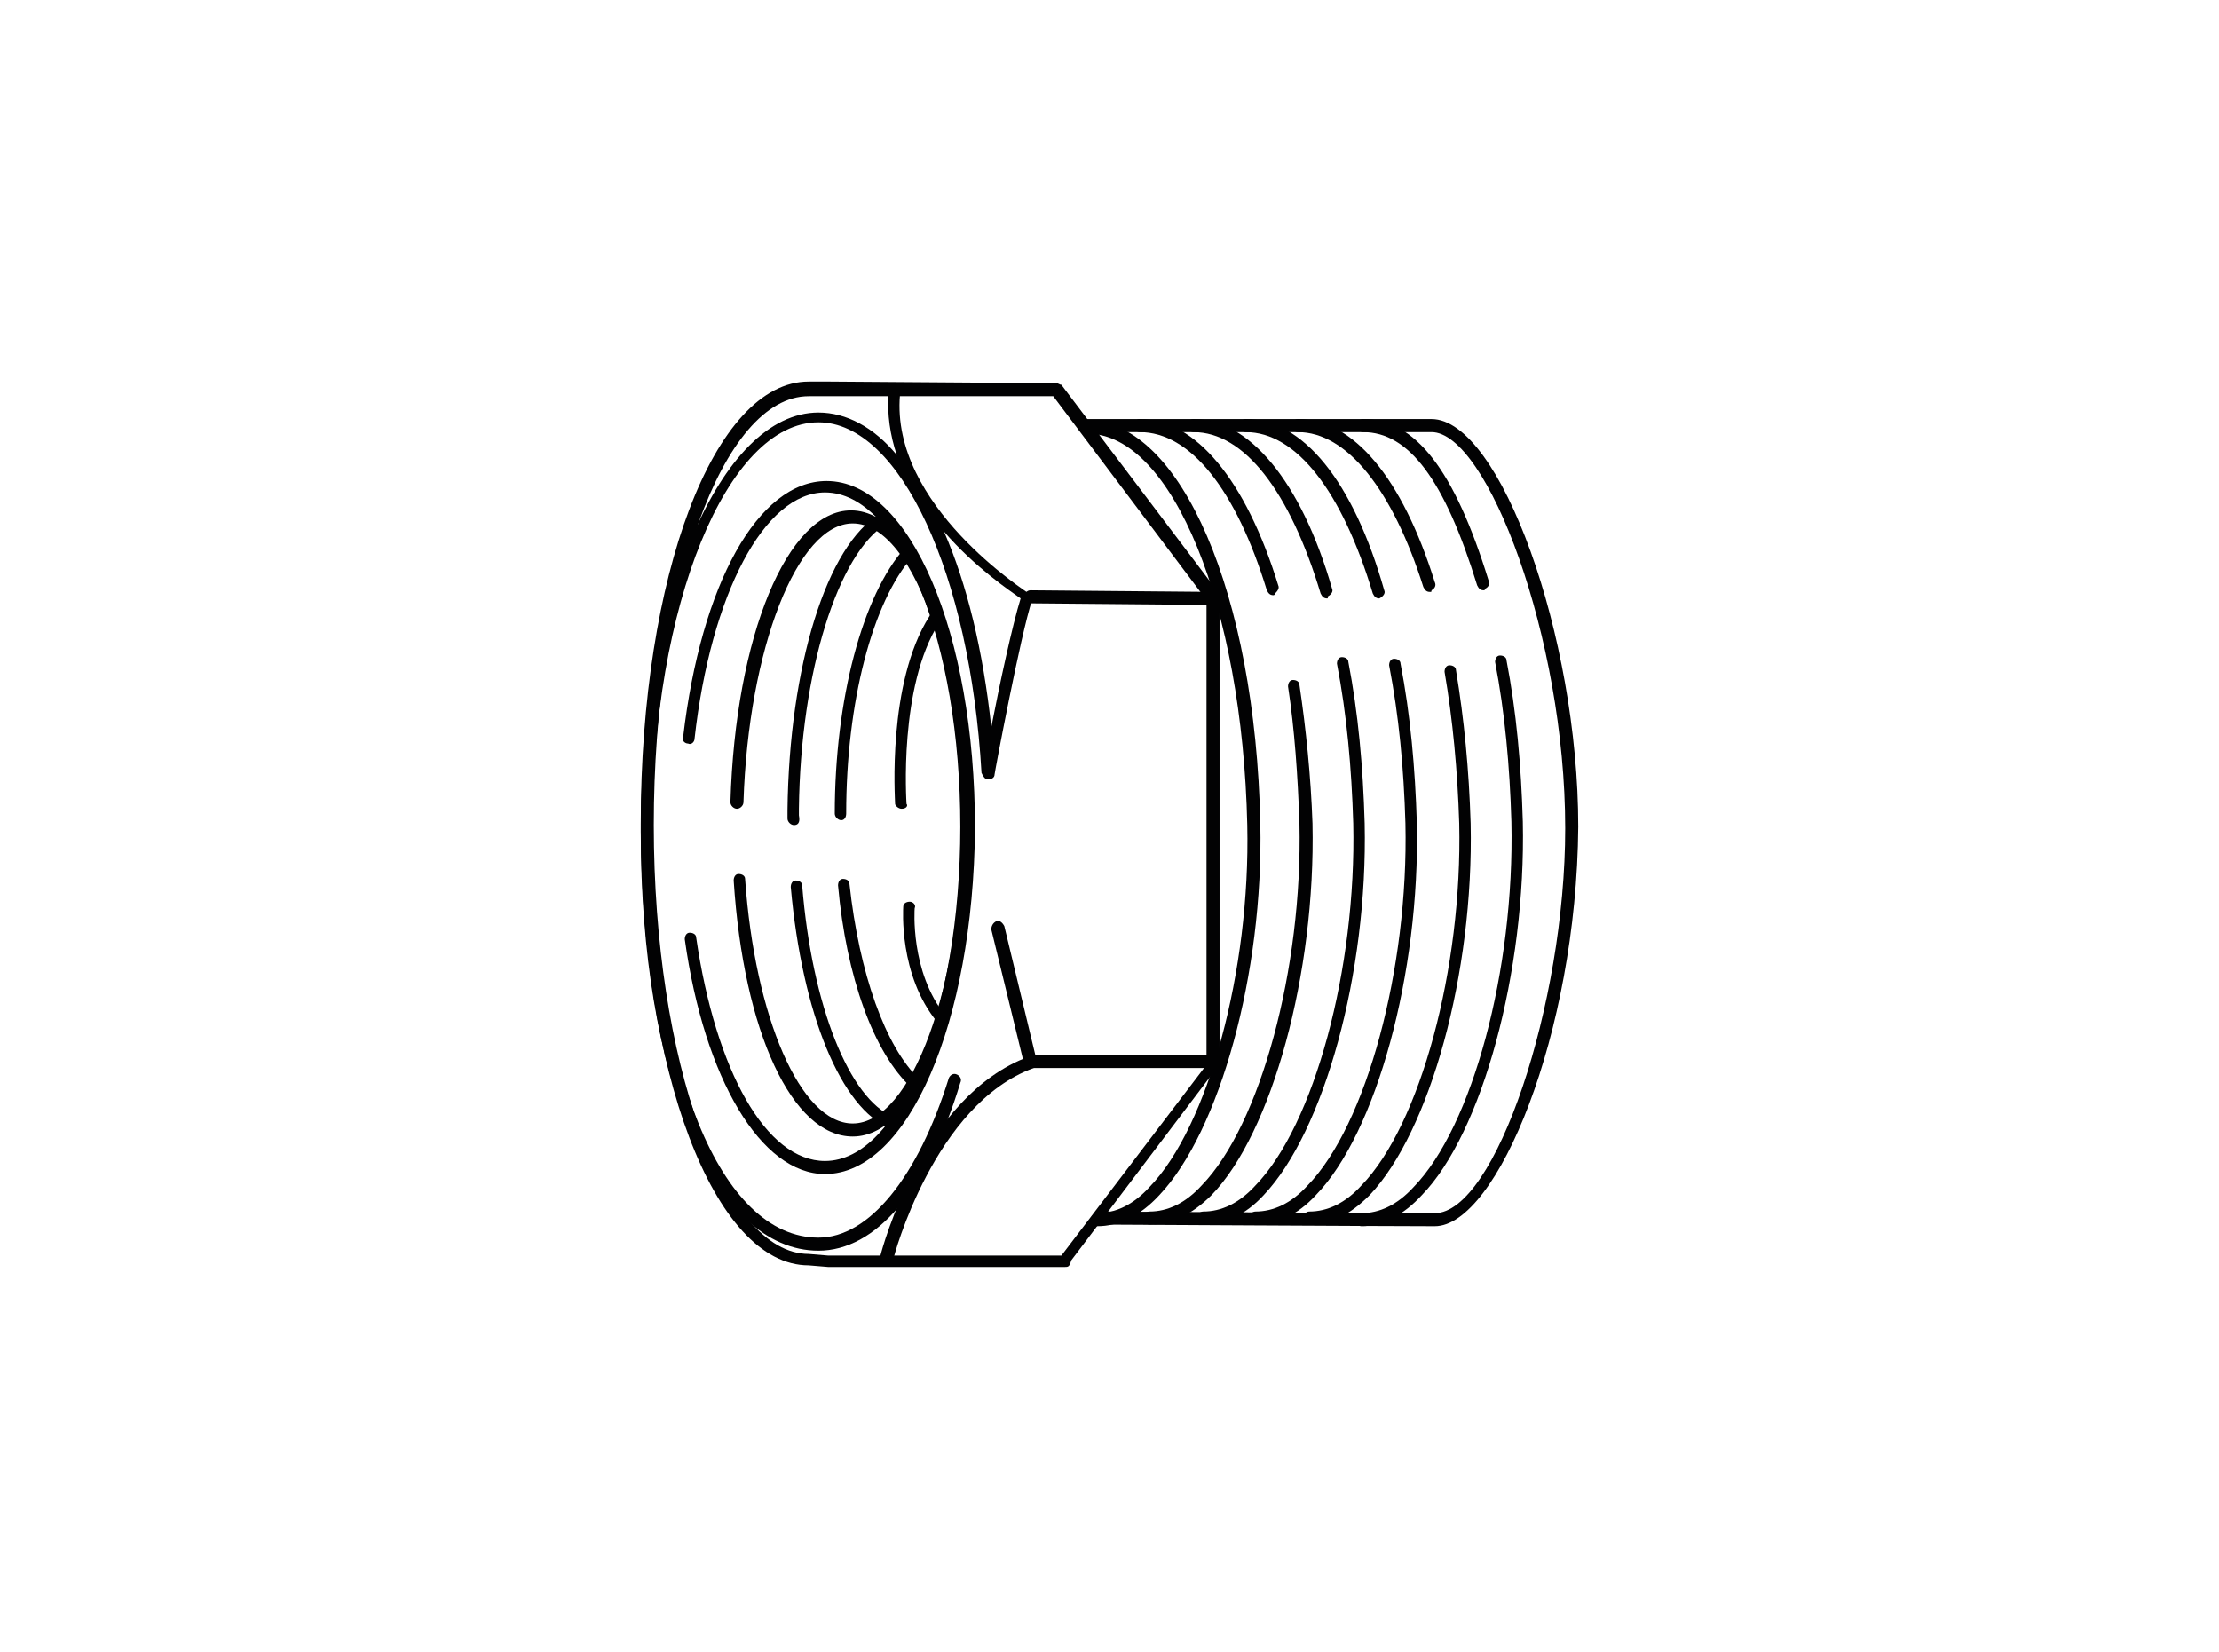 <?xml version="1.0" encoding="utf-8"?>
<svg xmlns="http://www.w3.org/2000/svg" xmlns:xlink="http://www.w3.org/1999/xlink" version="1.1" id="Layer_1" x="0px" y="0px" viewBox="0 0 136.1 101.3" style="enable-background:new 0 0 136.1 101.3;">
<style type="text/css">
	.st0{fill:#020203;}
</style>
<g>
	<path class="st0" d="M88,75.2c-2.6,0-20.6-0.1-20.6-0.1l0-0.8c0,0,18,0.1,20.6,0.1c3.7,0,8-12.8,8-23.6c0-11.7-4.8-24.3-8.2-24.3   H66.5c-0.2,0-0.4-0.2-0.4-0.4s0.2-0.4,0.4-0.4h21.3c4.2,0,9,13.3,9,25C96.7,63.4,91.8,75.2,88,75.2z"/>
	<path class="st0" d="M65.3,77.7H50.8l-1.2-0.1c-5.8,0-10.3-11.9-10.3-27.1c0-15.2,4.5-27.1,10.3-27.1l1.3,0l13.9,0.1   c0.1,0,0.2,0.1,0.3,0.1l9.6,12.7c0,0.1,0.1,0.1,0.1,0.2v28.7c0,0.1,0,0.2-0.1,0.2l-9,11.9C65.6,77.7,65.5,77.7,65.3,77.7z    M50.9,24.3l-1.3,0c-5.3,0-9.5,11.8-9.5,26.3s4.3,26.3,9.5,26.3c0,0,0,0,0,0l1.2,0.1l14.3,0L74,65.3V36.8l-9.4-12.5L50.9,24.3z"/>
	<path class="st0" d="M50.2,76.7c-6.4,0-10.9-10.6-10.9-25.7c0-14.2,4.9-25.7,10.9-25.7c1.7,0,3.4,0.9,4.8,2.6   c-0.4-1.2-0.6-2.5-0.5-3.8c0-0.2,0.2-0.4,0.4-0.3c0.2,0,0.4,0.2,0.3,0.4c-0.6,6.8,7.8,12.1,7.9,12.2c0.1,0.1,0.2,0.3,0.2,0.4   C62.6,38.9,61,47.4,61,47.5c0,0.2-0.2,0.3-0.4,0.3c-0.2,0-0.3-0.2-0.4-0.4c-0.7-12.2-5-21.5-10-21.5c-5.6,0-10.2,11.2-10.2,25   c0,14.7,4.2,25,10.2,25c3.1,0,6.1-3.7,8-9.8c0.1-0.2,0.3-0.3,0.5-0.2c0.2,0.1,0.3,0.3,0.2,0.5C56.9,73,53.7,76.7,50.2,76.7z    M57.9,32.6c1.4,3.2,2.4,7.3,2.9,12c0.5-2.6,1.3-6.3,1.8-7.9C61.9,36.2,59.8,34.8,57.9,32.6z"/>
	<path class="st0" d="M74.4,37.1C74.4,37.1,74.4,37.1,74.4,37.1l-11.2-0.1c-0.2,0-0.4-0.2-0.4-0.4c0-0.2,0.2-0.4,0.4-0.4   c0,0,0,0,0,0l11.2,0.1c0.2,0,0.4,0.2,0.4,0.4C74.7,36.9,74.6,37.1,74.4,37.1z"/>
	<path class="st0" d="M74.4,65.5H63.2c-0.2,0-0.3-0.1-0.4-0.3l-2-8.2c0-0.2,0.1-0.4,0.3-0.5c0.2-0.1,0.4,0.1,0.5,0.3l1.9,7.9h10.8   c0.2,0,0.4,0.2,0.4,0.4S74.6,65.5,74.4,65.5z"/>
	<path class="st0" d="M54.4,77.5C54.4,77.5,54.3,77.5,54.4,77.5C54.1,77.4,54,77.2,54,77c0.1-0.4,2.6-9.8,9.1-12.2   c0.2-0.1,0.4,0,0.5,0.2c0.1,0.2,0,0.4-0.2,0.5c-6.1,2.2-8.6,11.6-8.6,11.7C54.7,77.4,54.6,77.5,54.4,77.5z"/>
	<path class="st0" d="M50.6,72c-3.9,0-7.4-5.8-8.6-14.4c0-0.2,0.1-0.4,0.3-0.4c0.2,0,0.4,0.1,0.4,0.3c1.2,8.2,4.3,13.7,7.9,13.7   c4.6,0,8.3-9.2,8.3-20.5c0-11.3-3.7-20.5-8.3-20.5c-3.7,0-7,6.2-8,15.1c0,0.2-0.2,0.4-0.4,0.3c-0.2,0-0.4-0.2-0.3-0.4   c1.1-9.4,4.6-15.7,8.8-15.7c5.1,0,9.1,9.3,9.1,21.3C59.7,62.7,55.7,72,50.6,72z"/>
	<path class="st0" d="M52.3,69.7c-3.7,0-6.7-6.4-7.3-15.7c0-0.2,0.1-0.4,0.3-0.4c0.2,0,0.4,0.1,0.4,0.3c0.6,8.5,3.4,15,6.6,15   c3.6,0,6.7-8.4,6.7-18.4c0-4.4-0.6-8.8-1.7-12.1c-1.3-4-3.1-6.3-5-6.3c-3.4,0-6.4,7.7-6.7,17.1c0,0.2-0.2,0.4-0.4,0.4   c-0.2,0-0.4-0.2-0.4-0.4c0.3-10.2,3.5-17.9,7.4-17.9c2.2,0,4.3,2.5,5.7,6.8c1.1,3.4,1.7,7.8,1.7,12.4   C59.7,61.3,56.4,69.7,52.3,69.7z"/>
	<path class="st0" d="M48.7,50.6c-0.2,0-0.4-0.2-0.4-0.4l0-0.5c0.1-8.8,2.4-16.3,5.7-18.2c0.2-0.1,0.4,0,0.5,0.1   c0.1,0.2,0,0.4-0.1,0.5c-3,1.8-5.3,9.1-5.4,17.5l0,0.4C49.1,50.5,48.9,50.6,48.7,50.6z"/>
	<path class="st0" d="M54.7,69.2c0,0-0.1,0-0.1,0c-3-1.2-5.4-7-6.1-14.8c0-0.2,0.1-0.4,0.3-0.4c0.2,0,0.4,0.1,0.4,0.3   c0.6,7.4,2.9,13.1,5.6,14.2c0.2,0.1,0.3,0.3,0.2,0.5C55,69.1,54.8,69.2,54.7,69.2z"/>
	<path class="st0" d="M51.6,50.3c-0.2,0-0.4-0.2-0.4-0.4c0-7,1.7-13.4,4.3-16.3c0.1-0.2,0.4-0.2,0.5,0c0.2,0.1,0.2,0.4,0,0.5   c-2.5,2.8-4.1,9-4.1,15.8C51.9,50.1,51.8,50.3,51.6,50.3z"/>
	<path class="st0" d="M56.2,66.8c-0.1,0-0.2,0-0.3-0.1c-2.3-2.1-4-6.8-4.5-12.4c0-0.2,0.1-0.4,0.3-0.4c0.2,0,0.4,0.1,0.4,0.3   c0.6,5.5,2.2,10,4.3,12c0.2,0.1,0.2,0.4,0,0.5C56.4,66.7,56.3,66.8,56.2,66.8z"/>
	<path class="st0" d="M55.3,49.6c-0.2,0-0.4-0.2-0.4-0.3c0-0.3-0.5-7.4,2.1-11.5c0.1-0.2,0.3-0.2,0.5-0.1c0.2,0.1,0.2,0.3,0.1,0.5   c-2.5,3.9-2,11-2,11.1C55.7,49.4,55.6,49.6,55.3,49.6C55.3,49.6,55.3,49.6,55.3,49.6z"/>
	<path class="st0" d="M57.8,62.8c-0.1,0-0.2,0-0.3-0.1c-2.4-2.9-2.1-7-2.1-7.1c0-0.2,0.2-0.3,0.4-0.3c0.2,0,0.4,0.2,0.3,0.4   c0,0-0.3,3.9,1.9,6.6c0.1,0.2,0.1,0.4-0.1,0.5C58,62.8,57.9,62.8,57.8,62.8z"/>
	<path class="st0" d="M67.3,75.2c-0.2,0-0.4-0.2-0.4-0.4s0.2-0.4,0.4-0.4c1.1,0,2.2-0.5,3.2-1.6c3.6-3.7,6.2-13.3,6-22.2   c-0.3-13.4-4.6-24-9.8-24c-0.2,0-0.4-0.2-0.4-0.4s0.2-0.4,0.4-0.4c5.7,0,10.3,10.6,10.6,24.7c0.2,9.2-2.5,18.9-6.2,22.8   C69.9,74.6,68.6,75.2,67.3,75.2z"/>
	<path class="st0" d="M70.5,75.1c-0.2,0-0.4-0.2-0.4-0.4s0.2-0.4,0.4-0.4c1.1,0,2.2-0.5,3.2-1.6c3.6-3.7,6.2-13.3,6-22.2   c-0.1-2.9-0.3-5.8-0.7-8.4c0-0.2,0.1-0.4,0.3-0.4c0.2,0,0.4,0.1,0.4,0.3c0.4,2.7,0.7,5.6,0.8,8.5c0.2,9.2-2.5,19-6.2,22.8   C73.1,74.5,71.8,75.1,70.5,75.1z"/>
	<path class="st0" d="M78.1,36.5c-0.2,0-0.3-0.1-0.4-0.3c-1.9-6.2-4.7-9.7-7.8-9.7c-0.2,0-0.4-0.2-0.4-0.4s0.2-0.4,0.4-0.4   c3.4,0,6.5,3.7,8.5,10.2c0.1,0.2-0.1,0.4-0.2,0.5C78.2,36.5,78.1,36.5,78.1,36.5z"/>
	<path class="st0" d="M73.8,75.1c-0.2,0-0.4-0.2-0.4-0.4s0.2-0.4,0.4-0.4c1.1,0,2.2-0.5,3.2-1.6c3.6-3.7,6.2-13.3,6-22.2   c-0.1-3.4-0.4-6.7-1-9.8c0-0.2,0.1-0.4,0.3-0.4c0.2,0,0.4,0.1,0.4,0.3c0.6,3.1,0.9,6.4,1,9.9c0.2,9.2-2.5,18.9-6.2,22.8   C76.4,74.5,75.1,75.1,73.8,75.1z"/>
	<path class="st0" d="M81.4,36.7c-0.2,0-0.3-0.1-0.4-0.3c-1.9-6.3-4.7-9.9-7.8-9.9c-0.2,0-0.4-0.2-0.4-0.4s0.2-0.4,0.4-0.4   c3.4,0,6.6,3.8,8.5,10.4c0.1,0.2-0.1,0.4-0.3,0.5C81.5,36.7,81.4,36.7,81.4,36.7z"/>
	<path class="st0" d="M77,75.1c-0.2,0-0.4-0.2-0.4-0.4s0.2-0.4,0.4-0.4c1.1,0,2.2-0.5,3.2-1.6c3.6-3.7,6.2-13.3,6-22.2   c-0.1-3.4-0.4-6.6-1-9.7c0-0.2,0.1-0.4,0.3-0.4c0.2,0,0.4,0.1,0.4,0.3c0.6,3.1,0.9,6.4,1,9.8c0.2,9.2-2.5,19-6.2,22.8   C79.6,74.5,78.3,75.1,77,75.1z"/>
	<path class="st0" d="M84.6,36.7c-0.2,0-0.3-0.1-0.4-0.3c-1.9-6.3-4.7-9.9-7.8-9.9c-0.2,0-0.4-0.2-0.4-0.4s0.2-0.4,0.4-0.4   c3.5,0,6.6,3.8,8.5,10.5c0.1,0.2-0.1,0.4-0.3,0.5C84.7,36.7,84.7,36.7,84.6,36.7z"/>
	<path class="st0" d="M80.3,75.1c-0.2,0-0.4-0.2-0.4-0.4s0.2-0.4,0.4-0.4c1.1,0,2.2-0.5,3.2-1.6c3.6-3.7,6.2-13.3,6-22.2   c-0.1-3.2-0.4-6.4-0.9-9.3c0-0.2,0.1-0.4,0.3-0.4c0.2,0,0.4,0.1,0.4,0.3c0.5,3,0.8,6.1,0.9,9.4c0.2,9.2-2.5,18.9-6.2,22.8   C82.8,74.5,81.6,75.1,80.3,75.1z"/>
	<path class="st0" d="M87.7,36.3c-0.2,0-0.3-0.1-0.4-0.3c-1.9-6-4.7-9.5-7.7-9.5c-0.2,0-0.4-0.2-0.4-0.4s0.2-0.4,0.4-0.4   c3.4,0,6.4,3.6,8.4,10c0.1,0.2,0,0.4-0.2,0.5C87.8,36.3,87.8,36.3,87.7,36.3z"/>
	<path class="st0" d="M83.5,75.2c-0.2,0-0.4-0.2-0.4-0.4s0.2-0.4,0.4-0.4c1.1,0,2.2-0.5,3.2-1.6c3.6-3.7,6.2-13.3,6-22.4   c-0.1-3.4-0.4-6.7-1-9.8c0-0.2,0.1-0.4,0.3-0.4c0.2,0,0.4,0.1,0.4,0.3c0.6,3.1,0.9,6.4,1,9.9c0.2,9.2-2.5,19.1-6.2,22.9   C86.1,74.5,84.8,75.2,83.5,75.2z"/>
	<path class="st0" d="M91,36.2c-0.2,0-0.3-0.1-0.4-0.3c-2-6.5-4.2-9.4-7-9.4c-0.2,0-0.4-0.2-0.4-0.4s0.2-0.4,0.4-0.4   c3.2,0,5.6,3.1,7.7,9.9c0.1,0.2,0,0.4-0.2,0.5C91.1,36.2,91,36.2,91,36.2z"/>
</g>
</svg>